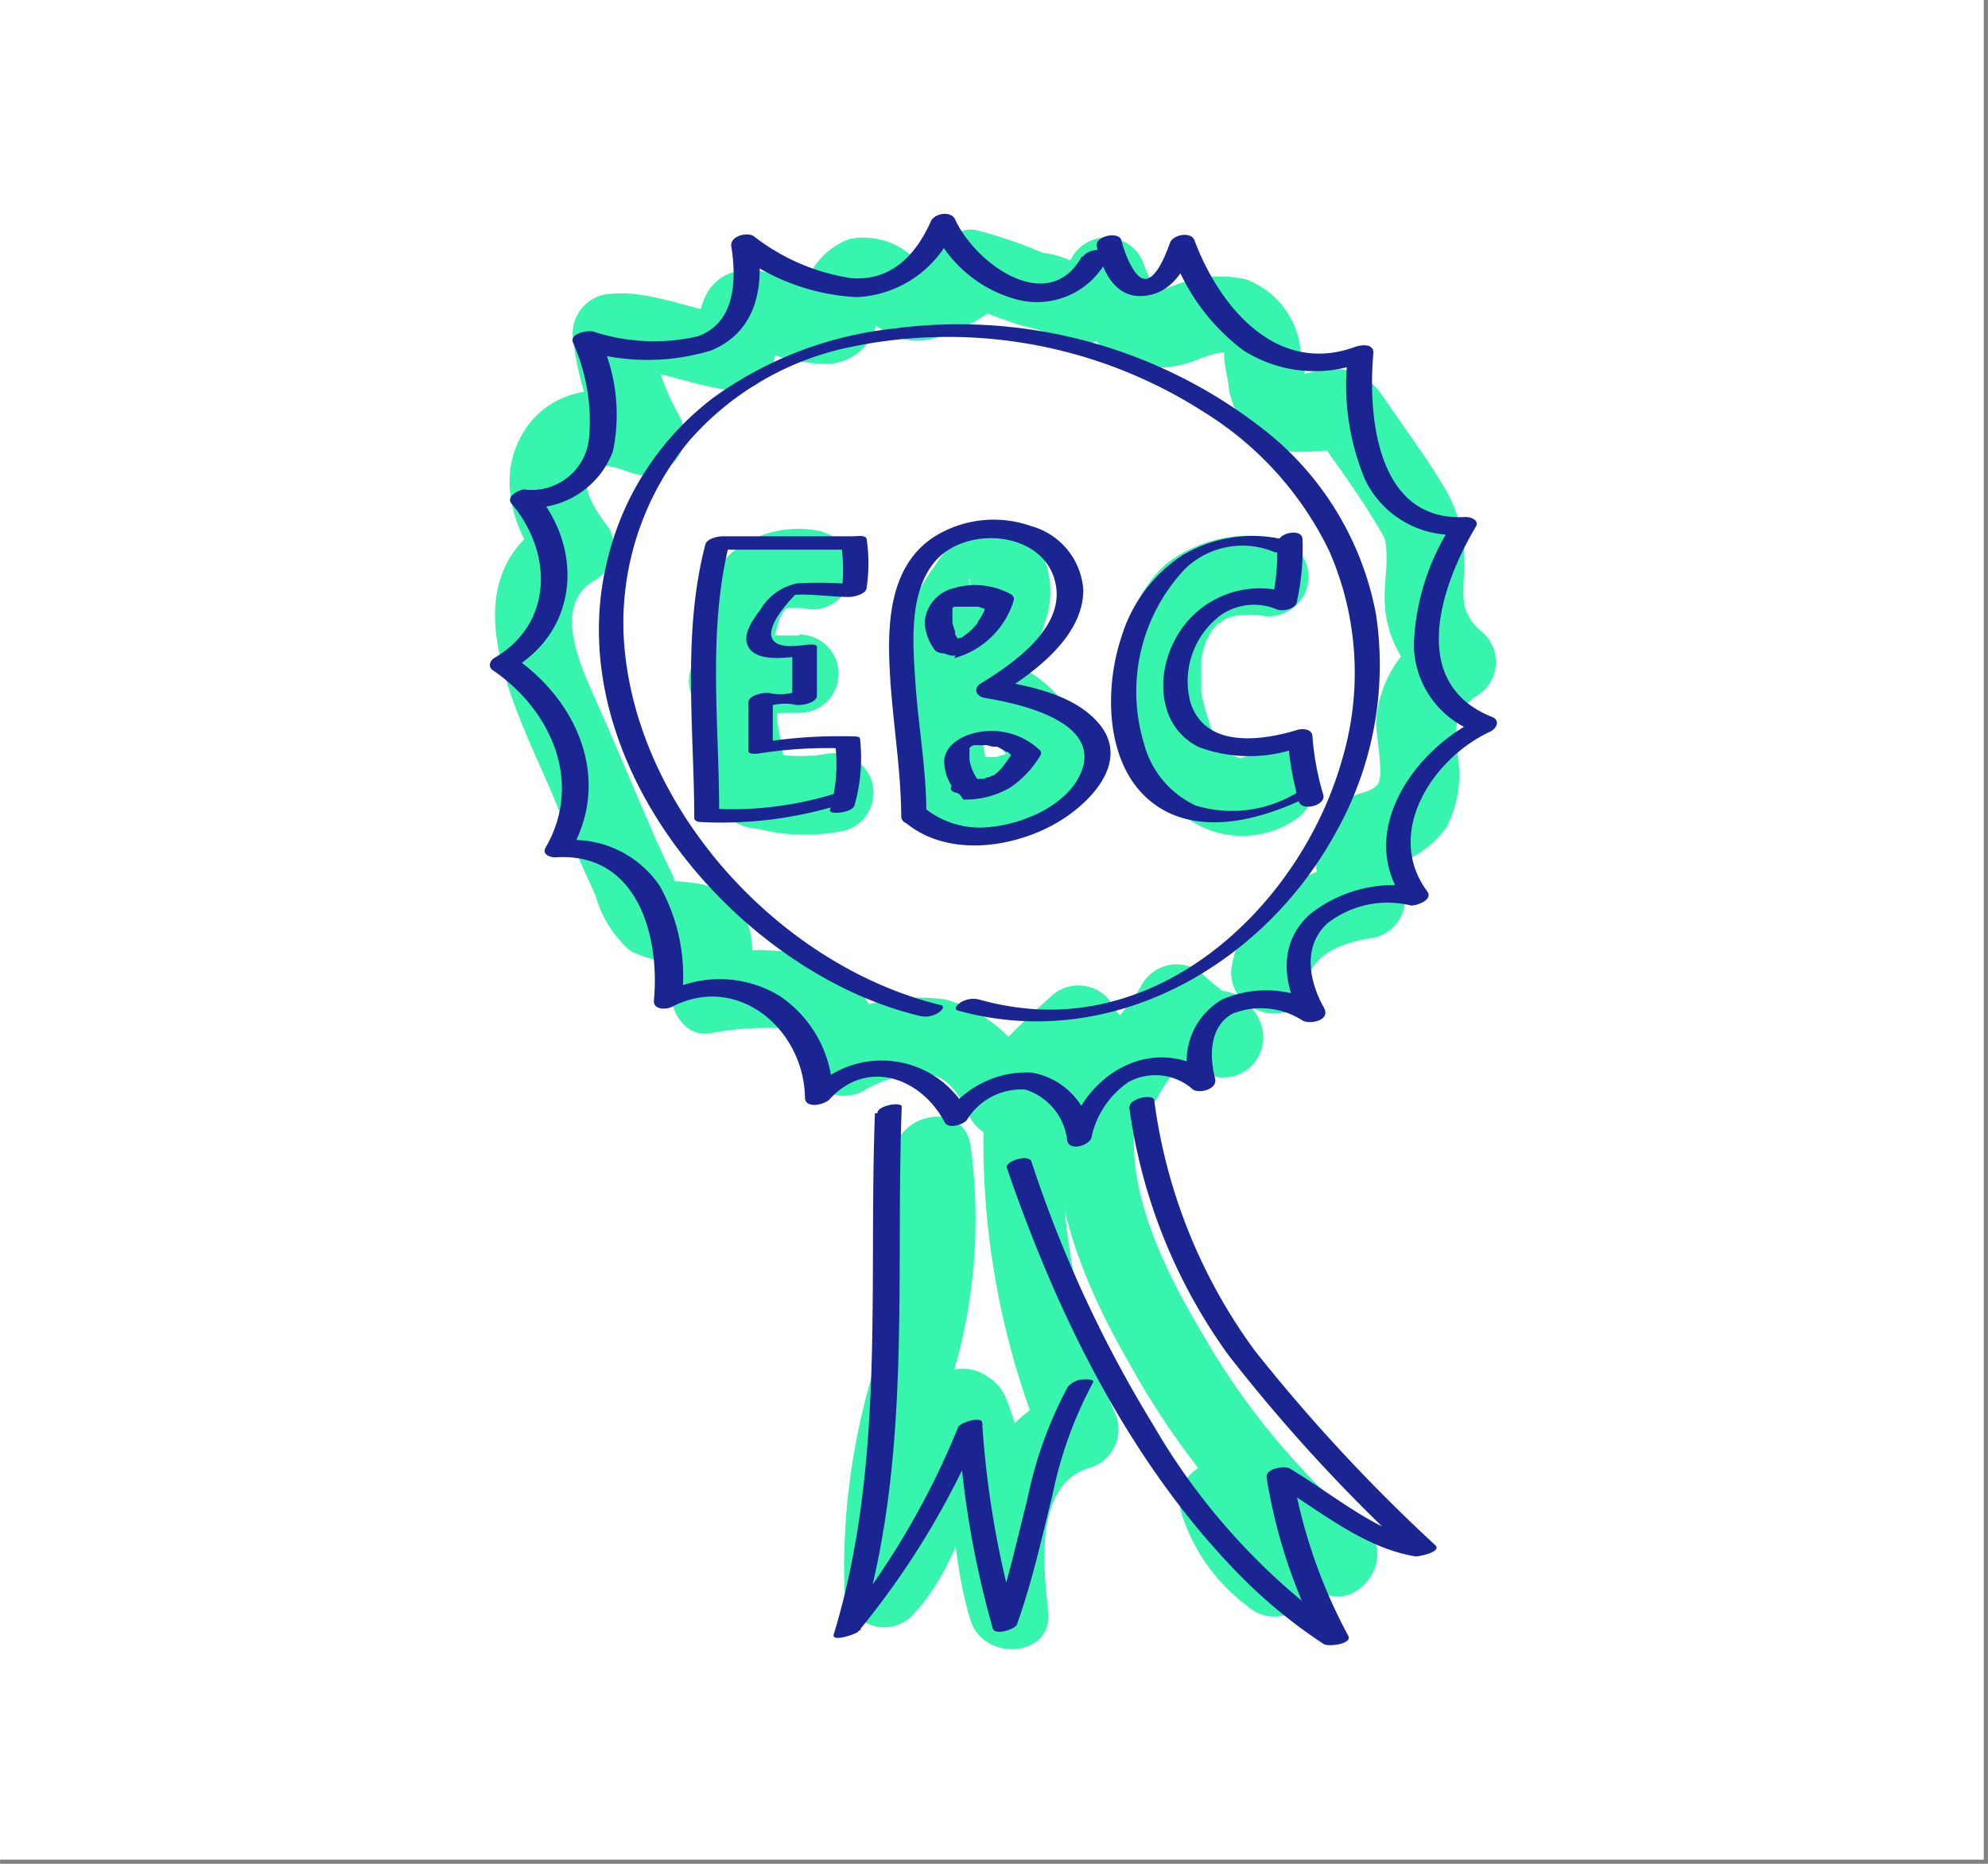 <svg xmlns="http://www.w3.org/2000/svg" width="2.88cm" height="2.7cm" viewBox="0 0 81.55 76.46"><rect x="0" y="0" width="81.55" height="76.46" fill="#808080" stroke="none"/><g id="tratto"><rect x="-0.12" y="-0.21" width="81.5" height="76.5" style="fill:#fff"></rect><path d="M33.78,21.82a4.3,4.3,0,0,0-3.81.89,4.81,4.81,0,0,0-1.34,2.85,18.55,18.55,0,0,0,.47,6.59,3.86,3.86,0,0,0,.2.74A2.19,2.19,0,0,0,31.08,34a7.93,7.93,0,0,0,3.56.08,1.62,1.62,0,0,0,1.13-2,1.66,1.66,0,0,0-2-1.13c-.05,0-.48.06-.16.05h-.39a6.12,6.12,0,0,1-.85,0c.24,0,0,0-.09,0l-.35-.08a6.21,6.21,0,0,1-.74-.2l1.12,1.12c-.13-.59-.25-1.19-.35-1.79l-.09-.55c0-.08,0-.17,0-.26,0-.26.05.39,0,0s-.09-.78-.11-1.17,0-.75,0-1.13a5.12,5.12,0,0,1,0-.56c0-.09,0-.17,0-.26s0,.25,0,.23a1,1,0,0,0,0-.17c.06-.33.2-.64.26-1,0,.13-.17.35,0,.12a1.62,1.62,0,0,1,.1-.18c0-.05.1-.12.11-.18,0,.15-.27.3-.06.1s.14-.12.19-.18-.19.15-.2.15.08-.06.11-.07.34-.16,0,0,0,0,.07,0,.38-.06.08,0,.06,0,.14,0H33c.19,0-.43-.07-.1,0a1.61,1.61,0,1,0,.86-3.11Z" style="fill:#37f5ac"></path><path d="M32.78,26.07c-.49,0-1,0-1.46,0a7.61,7.61,0,0,0-1.84.3,1.67,1.67,0,0,0-1,.75,1.62,1.62,0,0,0-.16,1.24,1.61,1.61,0,0,0,2,1.12,5.54,5.54,0,0,1,.9-.19l-.43.05a16.14,16.14,0,0,1,2-.09,1.67,1.67,0,0,0,1.14-.47,1.62,1.62,0,0,0,0-2.28,1.67,1.67,0,0,0-1.14-.47Z" style="fill:#37f5ac"></path><path d="M40.7,32.85c-.09-.69-.2-1.38-.33-2.06l-.18-.93c0-.16,0-.32-.08-.48a2,2,0,0,0,0-.24c0-.31,0,.22,0,0a11,11,0,0,1-.06-1.9c0-.42-.05.26,0-.15a3.63,3.63,0,0,1,.1-.45,1.2,1.2,0,0,1,.13-.39c-.13.12-.11.23,0,.07l.17-.31c.16-.29.32-.58.49-.85l.24-.37s.09-.09.09-.12c-.14.19-.18.23-.11.14l.09-.1.21-.22s.08-.05.1-.08-.3.18-.21.16.37-.18,0,0-.17.07-.09.05-.5,0-.3,0a1.65,1.65,0,0,1-.63-.16s-.37-.31-.25-.19-.29-.39-.19-.23-.08-.26-.08-.22a.59.59,0,0,0,0,.22c-.15-.33,0-.41,0-.15a2.25,2.25,0,0,1,0,.26c0,.19-.12.38,0-.07,0,.11,0,.23-.07.35a7.16,7.16,0,0,1-.23.75.69.69,0,0,1,0,.13c-.12.32.17-.35,0,0-.06.13-.13.27-.2.4a6.25,6.25,0,0,1-.51.82s-.19.23,0,.06,0,.06-.09.1-.26.29-.39.43a1.62,1.62,0,0,0-.34,1.76,1.68,1.68,0,0,0,1.48,1c.44,0-.29-.06,0,0l.32.07c.18,0,.35.11.52.16s-.39-.2,0,0l.2.11a1.58,1.58,0,0,1,.24.15l.12.08c.13.09.07,0-.16-.13.09.12.24.21.34.32s.11.14.17.19c-.3-.25-.2-.28-.11-.13s.15.28.24.41c-.24-.38-.13-.34-.09-.18l.06.21c.09.32,0-.41,0-.18a.71.71,0,0,0,0,.15c0,.32.1-.38,0-.18a1.05,1.05,0,0,0-.05.19c0,.21.19-.42.08-.21s-.16.05.12-.12a.66.66,0,0,0-.14.15c-.15.17.37-.24.15-.12l-.2.12c-.31.19.34-.09.09,0a1.53,1.53,0,0,0-.49.12l.18,0h-.13l-.32,0a7.86,7.86,0,0,1-.83-.05,1.61,1.61,0,0,0-1.61,1.61,1.66,1.66,0,0,0,1.61,1.61c1.82.2,4-.3,4.62-2.3.49-1.7-.62-3.32-2-4.26a6,6,0,0,0-2.95-1l1.14,2.76a9,9,0,0,0,2.29-3.93A3.61,3.61,0,0,0,42.29,22a2.05,2.05,0,0,0-2.43-.29,4.34,4.34,0,0,0-1.46,1.43,8.05,8.05,0,0,0-1.63,4.76,16.79,16.79,0,0,0,.31,2.83L37.32,32c0,.18.07.37.1.55s.13.84.06.31a1.66,1.66,0,0,0,1.61,1.61c.78,0,1.73-.72,1.61-1.61Z" style="fill:#37f5ac"></path><path d="M52.43,22.11a5.55,5.55,0,0,0-4.64,1.06,5.56,5.56,0,0,0-1.7,3.64,7.5,7.5,0,0,0,2.73,6.84,3.89,3.89,0,0,0,4.28,0,1.63,1.63,0,0,0,.58-2.2,1.65,1.65,0,0,0-2.21-.58l-.32.18c-.23.13.42-.15.17-.07l-.15.05-.26.06c-.23.08.47,0,.23,0h-.2l-.24,0c.51,0,.33.06.1,0L50.57,31c.53.13.24.11,0,0s-.36-.26-.08,0,0,0-.07-.08a2.39,2.39,0,0,1-.23-.22.27.27,0,0,0-.07-.08c-.13-.15-.1-.29.08.11a6,6,0,0,0-.34-.53c-.06-.1-.11-.21-.16-.31l-.08-.17c-.12-.25.05.09.07.16a11.35,11.35,0,0,1-.41-1.44c0-.15,0-.54,0,.06,0-.13,0-.26,0-.38s0-.5,0-.75l0-.34c0-.3-.08.48,0,0a5.84,5.84,0,0,1,.18-.69c.06-.19.27-.44,0,0,0-.08.08-.17.13-.25a2.75,2.75,0,0,1,.17-.29c.22-.37-.25.25,0,0l.28-.27c.13-.14.19,0-.16.11,0,0,.1-.08.14-.1l.35-.2c.16-.09.25,0-.16.06a1.15,1.15,0,0,0,.17-.06l.43-.11c.19,0,.26.05-.16,0a1.06,1.06,0,0,0,.25,0,3.84,3.84,0,0,1,.48,0l.24,0c.43,0-.31-.05,0,0a1.65,1.65,0,0,0,2-1.13,1.63,1.63,0,0,0-1.12-2Z" style="fill:#37f5ac"></path><path d="M53.55,40.45c.28-1.42,1.62-1.8,2.89-2a1.64,1.64,0,0,0,1-2.37,8.41,8.41,0,0,1-.32-.87s-.05.22-.11.23-.27.17,0,.15a2.72,2.72,0,0,0,.46-.21,4.11,4.11,0,0,0,1.86-1.43,4.65,4.65,0,0,0,.46-3c-.1-1.13-.19-1.77.85-2.44A1.62,1.62,0,0,0,60.88,26c-1.1-.9-.82-1.57-.81-2.88a5.78,5.78,0,0,0-.9-3.25c-.6-1-1.27-1.92-1.93-2.87s-1.15-1.9-2.43-1.85a4.81,4.81,0,0,0-1.5.25c-.28,0-.19.05.29.2a1.13,1.13,0,0,1-.08-.24,3.55,3.55,0,0,0-.17-1,3.46,3.46,0,0,0-2.27-2.91,5,5,0,0,0-2.91.26c-.26.08-.77.33-.93.25.24.13-.25-.93-.28-1a1.63,1.63,0,0,0-3-.38c-.11.22-.24.44-.37.65a.93.93,0,0,1,1-.18c0-.07-.41-.23-.48-.27a4.43,4.43,0,0,0-.88-.33,3.05,3.05,0,0,0-.54-.08c.19,0,.21,0,.08,0A18.62,18.62,0,0,0,40,9.43c-1.36-.18-2.16,1.91-1.14,2.75l-.34-.59.16-1.24c.19-.4.14-.17-.23,0s-.59.3-.9.44l-.25.1s1.09.4.29-.21a3,3,0,0,0-2.73-.88,3,3,0,0,0-1.86,2c-.18.5-.52.94.25.33s.27-.35-.3-.51a8.71,8.71,0,0,0-2.06-.55c-2.25-.05-2.44,2.14-2.2,3.84l1.56-2c-1.78-.08-3.34-1-5.17-.86a1.64,1.64,0,0,0-1.55,2,12.11,12.11,0,0,0,1.6,4.69l1.82-2.37c-1.93-.67-4.28-.57-5.46,1.33s-.41,4.08.77,5.63l.58-2.2c-5.05,2.75-1.23,8.63.19,12.37.42,1.09.91,2.17,1.4,3.24A4.69,4.69,0,0,0,25.84,39a4.73,4.73,0,0,0,2.13.5c.1,0,.12,0,.11,0h0l-.31-.3c-.14,0,0-.21,0,.19s-.12.69-.2,1c-.23.9.47,2.18,1.55,2a12.12,12.12,0,0,1,2.88-.21c.78.1.93.38,1,1.18a1.63,1.63,0,0,0,2.42,1.39,4.91,4.91,0,0,1,2.6-.7c1,.14,1.42,1.06,1.8,1.84a1.61,1.61,0,0,0,2.53.33,36,36,0,0,1,3.15-3.15l-2.53-.33c.49.83,1.24,1.47,1.72,2.29a1.63,1.63,0,0,0,2.79,0C48,44,49,43.12,49.66,42l-2.53.32a6.4,6.4,0,0,0,2.64,1.83,1.64,1.64,0,0,0,2-2,2.08,2.08,0,0,0-.62-1c-1.43-1.51-3.71.78-2.28,2.28L48.64,43l2-2c.26,0,.27.18,0,0s-.32-.22-.47-.33a7.79,7.79,0,0,1-.77-.65,1.63,1.63,0,0,0-2.53.33c-.64,1.14-1.66,2-2.3,3.16h2.79c-.49-.83-1.24-1.47-1.72-2.3a1.64,1.64,0,0,0-2.54-.32A36,36,0,0,0,40,44l2.53.33A5.66,5.66,0,0,0,38.77,41a8,8,0,0,0-5.08,1l2.42,1.39a4.15,4.15,0,0,0-2.62-4.11,9.52,9.52,0,0,0-4.44-.08l1.55,2c.47-1.89.58-4.37-1.79-4.92a8.5,8.5,0,0,0-1.13-.13c-.59-.06,0,.14,0,.13s.11.27,0-.16a4.52,4.52,0,0,0-.23-.5c-.24-.53-.48-1-.71-1.57-.77-1.76-1.5-3.53-2.28-5.28-.64-1.45-1.87-4,0-5A1.62,1.62,0,0,0,25,21.7c-.35-.47-1.23-1.59-.83-2.26s1.43-.11,1.88,0a1.63,1.63,0,0,0,1.82-2.37,10.29,10.29,0,0,1-1.27-3.91l-1.56,2c1.75-.19,3.41.77,5.17.86a1.64,1.64,0,0,0,1.55-2l0-.29c0-.32,0-.37,0-.15a3.84,3.84,0,0,1-1,.66s.54.16.73.22a6.9,6.9,0,0,0,2.32.47,2.14,2.14,0,0,0,2.09-1.44c0-.14.31-.67.26-.79.13.31-1.37-.21-.45.5,1.4,1.08,2.35.91,3.84.22,1.2-.56,3.37-2.15,1.67-3.56L40,12.66c-.5-.07.32.14.49.2l1.06.38c.41.15.87.21,1.24.36a3.42,3.42,0,0,0,1.89.5,3.18,3.18,0,0,0,2.16-2l-2.94-.38c.38,1.32,1,2.75,2.43,3.23a4.55,4.55,0,0,0,2.95-.26c.25-.07.83-.32,1-.2-.18-.14.07,1,.11,1.24a3.08,3.08,0,0,0,2.73,2.81c.18,0,1.77,0,1.85-.24-.14.39-1.11-1.27-1-.49,0,.2.33.48.44.64.71,1,1.43,2,2.07,3.08.35.59.34.48.39,1.07s-.07,1.22-.07,1.83a4.63,4.63,0,0,0,1.83,3.78l.33-2.53a4.83,4.83,0,0,0-2.51,3.89c0,.67.34,2.27.07,2.6s-.75.34-1,.49a3.12,3.12,0,0,0-1.19,1c-.78,1.28-.22,2.72.36,4l1-2.37c-2.35.43-4.65,1.77-5.15,4.28-.39,2,2.71,2.89,3.11.86Z" style="fill:#37f5ac"></path><path d="M43.56,44.47c-.88,4,.81,8.05,2.75,11.43A32.5,32.5,0,0,0,53.73,65l1.57-2.7a24.36,24.36,0,0,1-4.5-2.13A1.63,1.63,0,0,0,48.44,62a7.58,7.58,0,0,0,2.71,3.87,1.67,1.67,0,0,0,2.28,0,1.64,1.64,0,0,0,0-2.28,4.9,4.9,0,0,1-1.88-2.45l-2.37,1.82a28.31,28.31,0,0,0,5.26,2.46c1.47.51,2.82-1.68,1.57-2.69a29.83,29.83,0,0,1-6.64-7.94c-1.59-2.67-3.41-6.23-2.7-9.43.45-2-2.66-2.88-3.11-.85Z" style="fill:#37f5ac"></path><path d="M40.35,46a32.85,32.85,0,0,0,2.51,13.44l1-2.37c-3.92,1.2-4.43,5.5-4.06,9l3.17-.43c-.86-2.72-.61-5.66-1.72-8.32-.48-1.12-2.28-1.78-2.95-.38-1.11,2.3-1.38,5.23-3.19,7.13l2.75,1.14c-.26-3.06.59-6,1.28-9a22.27,22.27,0,0,0,.67-9.25c-.37-2-3.48-1.18-3.11.85.53,2.85-.24,5.77-.9,8.53a27.86,27.86,0,0,0-1.16,8.83,1.63,1.63,0,0,0,2.75,1.14c2.11-2.22,2.42-5.13,3.7-7.78l-3-.39c1.11,2.65.87,5.6,1.72,8.32C40.35,68.2,43.2,68,43,66.12s-.57-5.21,1.68-5.9a1.64,1.64,0,0,0,1-2.37A29,29,0,0,1,43.57,46a1.61,1.61,0,0,0-3.22,0Z" style="fill:#37f5ac"></path><path d="M34.51,22.37a6.77,6.77,0,0,1,0,2l.74-.38a16.58,16.58,0,0,0-2.54-.06A2.26,2.26,0,0,0,31.2,25c-.28.37-.75,1-.53,1.48.32.73,1.69.49,2.27.42l-.44-.09v2l.94-.36a1.8,1.8,0,0,0-.8-.06,2.34,2.34,0,0,1-1,.06c-.23-.08-.94.05-.94.36v2c0,.15.37.11.43.1a18,18,0,0,1,3.44-.21l-.3-.11a6.77,6.77,0,0,1-.22,2.62c-.1.24.9.14,1-.16a7.19,7.19,0,0,0,.23-2.74c0-.11-.25-.1-.3-.1a20,20,0,0,0-3.71.24l.43.09v-2l-.94.36a1.85,1.85,0,0,0,.81.06,2.18,2.18,0,0,1,1-.06c.23.08.94-.05.94-.36v-2c0-.14-.37-.09-.43-.09-.41.05-1.39.21-1.45-.42,0-.41.33-.86.57-1.16s.28-.31.41-.47.1-.08.11-.12-.2.17-.29.11a1.76,1.76,0,0,0,.39,0c.66,0,1.31.09,2,.1.2,0,.72-.11.73-.38a6.77,6.77,0,0,0,0-2c-.07-.29-1.11,0-1,.27Z" style="fill:#1b2591"></path><path d="M35.24,22H29.65c-.2,0-.66.09-.72.35-.95,3.65-.46,7.51-.45,11.24,0,.07.15.12.2.13a16.49,16.49,0,0,0,5.75-.7c.14,0,.51-.18.45-.38s-.45-.13-.58-.1a14.29,14.29,0,0,1-5,.64l.2.13c0-3.68-.49-7.49.44-11.11l-.72.35h5.59c.18,0,.6-.07.68-.27s-.06-.28-.27-.28Z" style="fill:#1b2591"></path><path d="M38,33.36c0-1.79-.33-3.58-.45-5.37-.1-1.54-.28-3.59.75-4.89,1.24-1.58,4.55-1.35,5,.84.39,1.83-1.78,3.31-3.07,4.1-.33.21-.17.54.16.59,1.27.21,4.71.9,4,2.95C43.88,33,42,33.81,40.57,33.93a3.6,3.6,0,0,1-2.68-.81c-.33-.29-1.25.2-.8.58,1.67,1.44,4.27,1.13,6.09.15,1.38-.74,3.24-2.51,1.93-4.13-1-1.22-2.86-1.58-4.31-1.82l.16.59c1.45-.89,3.46-2.35,3.48-4.27a2.92,2.92,0,0,0-2.15-2.64,4.6,4.6,0,0,0-4,.46c-1.5,1-1.81,2.76-1.82,4.44,0,2.34.48,4.64.5,7,0,.53,1.05.36,1.05-.09Z" style="fill:#1b2591"></path><path d="M39.14,27a3.51,3.51,0,0,0,2.45-2.39.23.23,0,0,0-.12-.23,3.06,3.06,0,0,0-2.35-.25,1.56,1.56,0,0,0-1.19,1.4,2.07,2.07,0,0,0,.42,1.14.46.46,0,0,0,.29.13.82.82,0,0,0,.41-.08c.18-.08.41-.28.26-.49l-.13-.2,0-.06s0-.05,0,0,0,0,0,0l0-.07a1.66,1.66,0,0,1-.11-.38.28.28,0,0,1,0-.09s0,0,0,0v-.05a1.11,1.11,0,0,1,0-.17s0,0,0-.07,0-.1,0,0,0,0,0,0a.25.25,0,0,1,0-.07.43.43,0,0,1,0-.07l0,0,0,0,0-.06s.1-.08,0,0,0,0,0,0l.07-.05c.08,0-.1.05,0,0l.09,0s.12-.05,0,0,0,0,0,0l.09,0h0c.1,0-.11,0,0,0l.19,0h.11l.24,0c.09,0,0,0,0,0H40l.13,0,.28.09,0,0,0,0h0l.1.05-.12-.24c0,.05,0,.11,0,.16s0,0,0,0l0,.08c-.05.1-.1.2-.16.3l-.1.15s-.06.09,0,.05,0,0,0,0l-.24.27-.13.12-.06.05c.1-.06,0,0,0,0l-.27.2-.08,0,0,0,0,0-.15.07-.08,0s-.11.05,0,0,0,0,0,0l-.09,0a.72.72,0,0,0-.34.19c-.06.07-.13.18-.09.27s.41.24.6.19Z" style="fill:#1b2591"></path><path d="M39.52,32.8a3.61,3.61,0,0,0,1.9-.48A4.07,4.07,0,0,0,42.67,31a.17.17,0,0,0,0-.21A2.88,2.88,0,0,0,40.38,30c-.67.06-1.61.44-1.65,1.23a2,2,0,0,0,.51,1.28.43.43,0,0,0,.28.09,1.15,1.15,0,0,0,.41-.08c.14-.07.42-.23.28-.41a1.9,1.9,0,0,1-.44-.94V31a.85.85,0,0,1,0-.17l0-.08c0,.09,0,0,0,0l0-.07s0,0,0,0-.06.06,0,0l.07-.06c.08-.07-.07.05,0,0l.08-.05c.1,0-.11.05,0,0l.1,0-.08,0h0l.1,0s-.15,0-.07,0h.16a1.77,1.77,0,0,0,.23,0s-.11,0,0,0h0l.12,0,.23.06s-.09,0,0,0l.07,0,.12,0,.25.13.12.08.06,0,.23.2v-.21a5.33,5.33,0,0,1-.48.69l-.06.06s0,0,0,0l0,0-.12.12-.14.11-.05,0h0l-.14.08s-.12,0,0,0l-.07,0-.14.06c-.1,0,.12,0,0,0l-.08,0-.09,0h0l-.17,0h-.09s-.18,0-.2,0a.89.89,0,0,0-.69.29c-.13.2.12.29.28.29Z" style="fill:#1b2591"></path><path d="M53.11,22.26a5.61,5.61,0,0,0-4.64.54A6.15,6.15,0,0,0,46,26.14c-.79,2.37-.66,6,2,7.23,1.88.84,4.17.08,5.9-.8.6-.3-.36-.23-.6-.11a5.14,5.14,0,0,1-4.24.59,3.88,3.88,0,0,1-2.13-2.54,7.34,7.34,0,0,1,1.65-7.14,3.38,3.38,0,0,1,3.7-.72,1.13,1.13,0,0,0,.72-.13c.1-.05.35-.19.13-.26Z" style="fill:#1b2591"></path><path d="M52.39,22.37a9,9,0,0,1-.23,2.37l.83-.38a3.93,3.93,0,0,0-4.85,2c-.74,1.49-.58,3.52,1.07,4.3a5.93,5.93,0,0,0,4.23-.06l-.61-.28a12.4,12.4,0,0,0,.45,2.55c.11.44,1.15.17,1-.28a11.25,11.25,0,0,1-.44-2.37c0-.3-.37-.35-.61-.28-1.49.46-3.81.77-4.4-1.14a3.38,3.38,0,0,1,1.27-3.58A2.4,2.4,0,0,1,52.38,25c.24.09.82,0,.83-.37a10,10,0,0,0,.22-2.55c-.09-.45-1.13-.18-1,.27Z" style="fill:#1b2591"></path><path d="M39.31,41.46c6.24,1.73,12.52-1.84,15.5-7.33a14,14,0,0,0,1.64-8.91,12.55,12.55,0,0,0-4.3-7.35,20.29,20.29,0,0,0-15.5-4.39,15.43,15.43,0,0,0-7.34,2.8,11.79,11.79,0,0,0-4.38,6.63c-1.87,7.36,3.76,15,10.26,17.9a15,15,0,0,0,2.55.87,1,1,0,0,0,.73-.12c.09-.05.36-.27.11-.33-6.67-1.62-12.66-8.21-13-15.18a11.71,11.71,0,0,1,2.72-8,12,12,0,0,1,6.12-3.71A19.44,19.44,0,0,1,49.38,16.9a13.71,13.71,0,0,1,5.15,5.71,12.46,12.46,0,0,1,.52,8.57c-1.55,5.46-6.59,10.59-12.6,10.22a11.19,11.19,0,0,1-2.3-.4,1,1,0,0,0-.74.12c-.09.06-.35.27-.1.34Z" style="fill:#1b2591"></path><path d="M44.38,10.52C43,13,40,10.81,39.18,9c-.17-.37-.86-.25-1,.09-.62,1.39-1.64,2.45-3.26,2.32a8.55,8.55,0,0,1-4-1.72c-.28-.19-1,0-.92.43.22,1.38.16,3.14-1.39,3.68a8,8,0,0,1-4.28-.2c-.23-.06-1,.08-.82.47A7.88,7.88,0,0,1,24.16,18a2.36,2.36,0,0,1-2.65,2.08c-.22,0-.77.29-.53.58,1.7,2,1.72,4.92-.7,6.33-.19.11-.27.37-.07.5,2.4,1.64,3.72,4.6,2.17,7.28-.17.3.23.42.44.4,3.31-.2,4.26,3.19,4,5.9,0,.37.53.35.75.23,2.68-1.39,5.4.91,5.45,3.72,0,.47.75.32,1,.09,1.52-1.7,3.76-.92,4.73.93.15.29.76.1.91-.09a2.61,2.61,0,0,1,2.41-1.25,2.48,2.48,0,0,1,1.71,2.1c.11.47,1,.15,1-.18a3.7,3.7,0,0,1,1.51-2.23,2.31,2.31,0,0,1,2.64.3c.26.19,1,0,.92-.42-.24-.93-.25-2.14.7-2.68a3.14,3.14,0,0,1,2.89.28c.3.16,1.14,0,.88-.51-.61-1.09-.9-2.51.12-3.47a4,4,0,0,1,3.45-.74c.25,0,.91-.24.66-.58-1.78-2.4.22-5.46,2.57-6.55.28-.13.44-.47.08-.61-3.46-1.39-2.1-5.38-.66-7.8.17-.29-.24-.41-.44-.4-3.6.2-4-4.08-3.76-6.74,0-.4-.53-.32-.75-.24-3.22,1.18-5.57-1.64-6.59-4.37-.14-.38-.88-.23-1,.09S47.49,11.4,47,11.44s-.9-1.18-1-1.58-1.15-.17-1,.28c.23,1,.75,2.1,1.92,2S48.65,11,49,10.05l-1,.09a8.54,8.54,0,0,0,3,4.23,5.45,5.45,0,0,0,5.05.43l-.75-.24A10,10,0,0,0,56,19.68,4,4,0,0,0,60,21.92l-.44-.4A9.65,9.65,0,0,0,58,26.44a3.85,3.85,0,0,0,2.65,3.63l.08-.61C58,30.71,55.56,34.2,57.65,37l.66-.57a5.51,5.51,0,0,0-4.59,1.09c-1.3,1.19-1.1,2.86-.3,4.28l.88-.51A4.54,4.54,0,0,0,50.14,41a2.91,2.91,0,0,0-1.28,3.53l.92-.43c-2.45-1.75-5.28-.09-6,2.59l1-.19A3,3,0,0,0,42.31,44a4.06,4.06,0,0,0-3.51,1.71l.9-.08a4,4,0,0,0-6.54-.76l1,.09a4.93,4.93,0,0,0-2.19-4.11,4.74,4.74,0,0,0-4.76-.08l.75.24a7.56,7.56,0,0,0-.9-4.67,4.3,4.3,0,0,0-4.09-1.85l.44.41c1.69-2.93.28-6.16-2.34-7.95l-.07.5c2.72-1.58,2.94-4.91,1-7.21l-.53.58a3.58,3.58,0,0,0,3.67-2.3,7.36,7.36,0,0,0-.56-4.68l-.83.47a8.93,8.93,0,0,0,5.41.07c1.89-.77,2.21-2.66,1.9-4.49l-.92.43a8.84,8.84,0,0,0,5,1.87,4.56,4.56,0,0,0,4.08-3l-1,.09a5.3,5.3,0,0,0,3.47,3,3.24,3.24,0,0,0,3.74-1.66c.26-.49-.78-.47-1-.09Z" style="fill:#1b2591"></path><path d="M46.32,45.39A22.46,22.46,0,0,0,50.4,55.6a68.54,68.54,0,0,0,7.52,8.18l.81-.46c-2.18-.36-4-2-5.83-3.08-.22-.12-1,0-.94.38a21.89,21.89,0,0,0,2.26,6.77l1-.34a26.77,26.77,0,0,1-7.91-8.59,51.11,51.11,0,0,1-5-10.81c-.11-.33-1.14,0-1,.28,2,5.83,4.84,11.69,9.08,16.2a21,21,0,0,0,3.92,3.32c.18.11,1.17,0,1-.34A21.63,21.63,0,0,1,53,60.34l-.93.38c1.93,1.12,3.75,2.76,6,3.13.15,0,1.09-.18.81-.46a70.48,70.48,0,0,1-7.42-8,22.25,22.25,0,0,1-4.11-10.24c0-.31-1.09-.08-1,.28Z" style="fill:#1b2591"></path><path d="M35.89,45.67c-.27,7.18.43,14.41-1.69,21.38-.1.33.88,0,1-.11a33.64,33.64,0,0,0,5.12-8.52l-1,.23a38.93,38.93,0,0,0,1.41,8.17c.1.29,1,0,1-.22.61-1.71,1-3.49,1.44-5.25a16.79,16.79,0,0,1,1.66-4.62c.11-.18-.37-.14-.43-.14a.86.86,0,0,0-.6.31,16.79,16.79,0,0,0-1.66,4.62c-.45,1.76-.83,3.54-1.44,5.25l1-.22a39.13,39.13,0,0,1-1.41-8.18c0-.3-1,0-1,.22a33,33,0,0,1-5,8.4l1-.11c2.13-7,1.43-14.27,1.7-21.48,0-.21-1-.06-1,.27Z" style="fill:#1b2591"></path></g></svg>